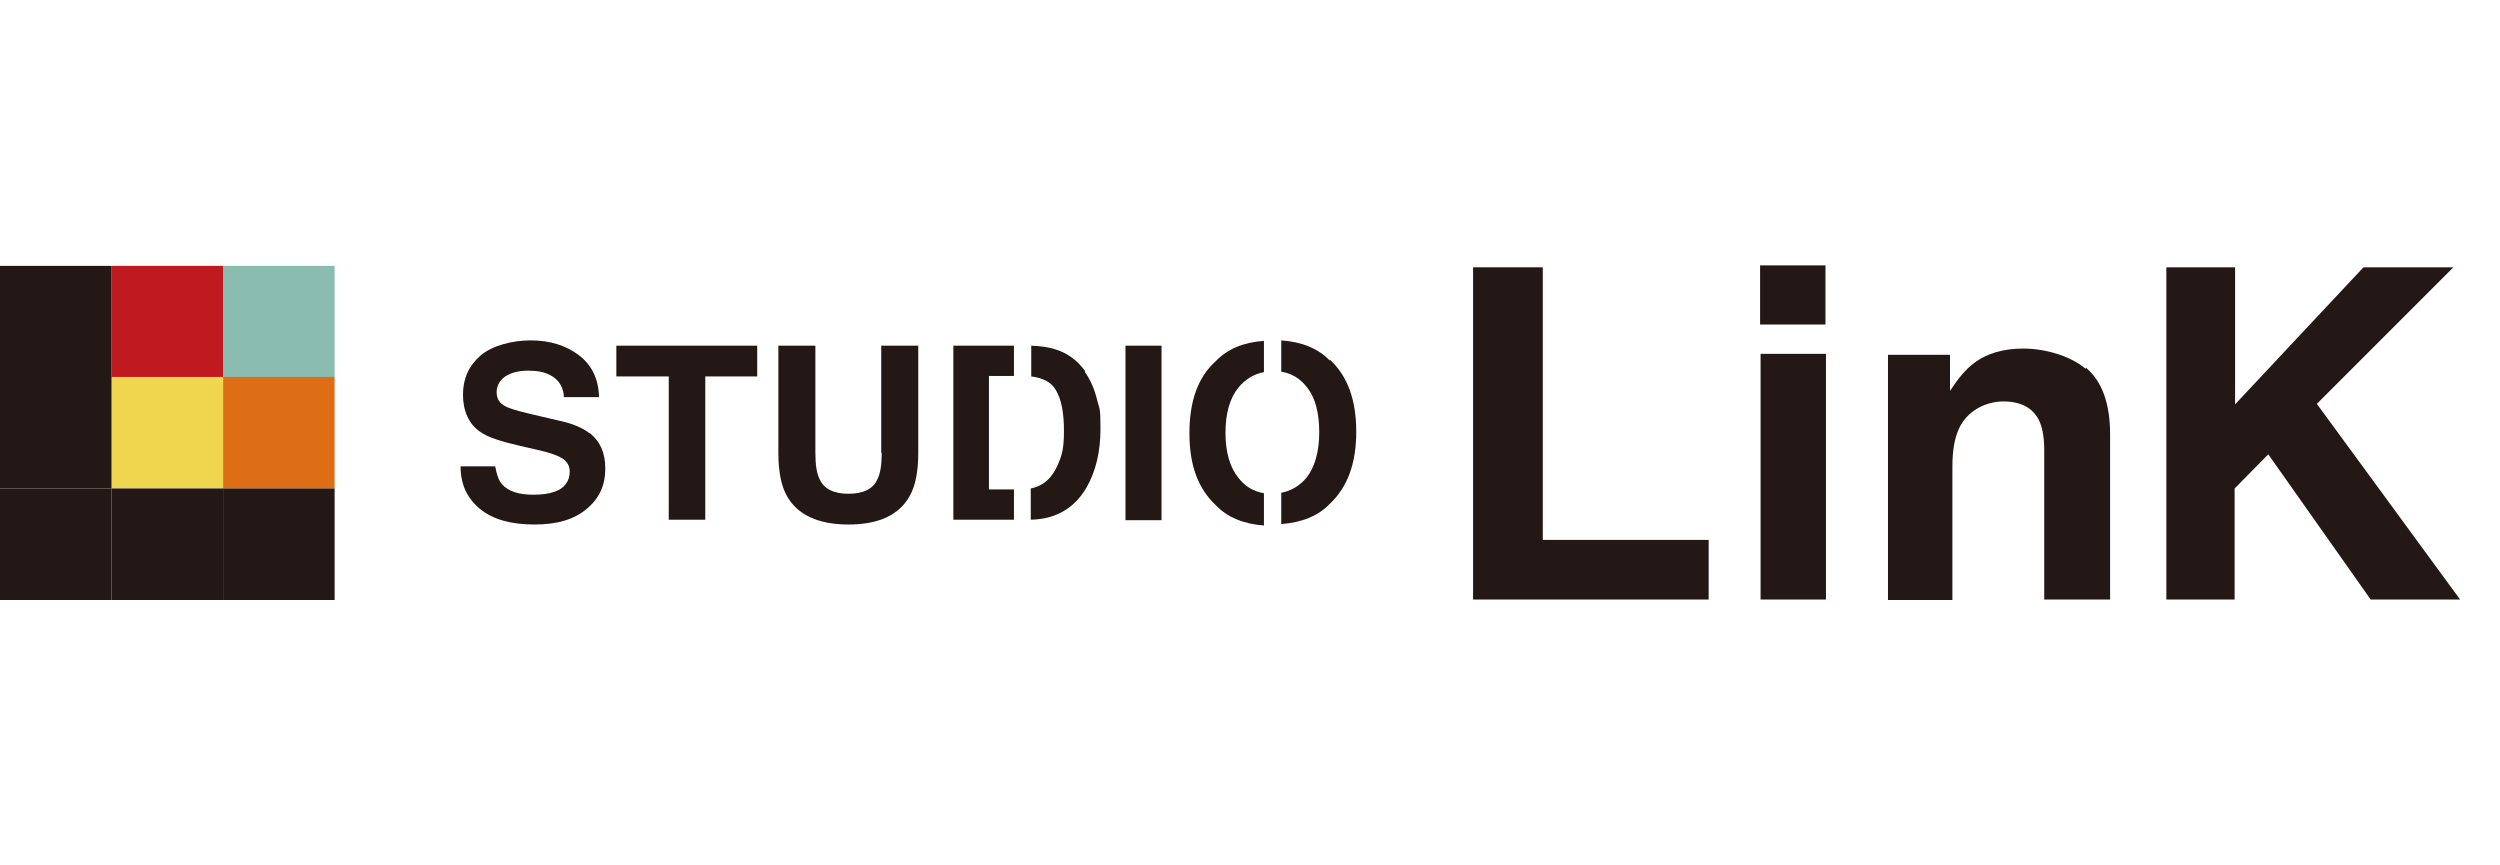 <?xml version="1.0" encoding="UTF-8"?>
<svg id="_レイヤー_1" data-name="レイヤー_1" xmlns="http://www.w3.org/2000/svg" version="1.1" viewBox="0 0 520 180">
  <!-- Generator: Adobe Illustrator 29.0.0, SVG Export Plug-In . SVG Version: 2.1.0 Build 186)  -->
  <defs>
    <style>
      .st0 {
        fill: none;
      }

      .st1 {
        fill: #8abdaf;
      }

      .st2 {
        fill: #de6e16;
      }

      .st3 {
        fill: #231815;
      }

      .st4 {
        fill: #bf1a1f;
      }

      .st5 {
        fill: #f0d54f;
      }
    </style>
  </defs>
  <g>
    <g>
      <g>
        <path class="st3" d="M306.5,55.6h14.4v56.7h34.5v12.4h-49V55.6Z"/>
        <path class="st3" d="M379.7,67.5h-13.6v-12.3h13.6v12.3ZM366.2,73.6h13.6v51.1h-13.6v-51.1Z"/>
        <path class="st3" d="M433.9,76.5c3.3,2.8,5,7.4,5,13.8v34.4h-13.7v-31.1c0-2.7-.4-4.8-1.1-6.2-1.3-2.6-3.8-3.9-7.4-3.9s-7.6,1.9-9.3,5.8c-.9,2-1.3,4.6-1.3,7.8v27.7h-13.4v-51h12.9v7.5c1.7-2.6,3.3-4.5,4.9-5.7,2.7-2.1,6.2-3.1,10.4-3.1s9.6,1.4,12.9,4.2Z"/>
        <path class="st3" d="M450.7,55.6h14.2v28.5l26.7-28.5h18.7l-28.4,28.4,29.8,40.7h-18.6l-21.3-30.2-7,7.1v23.1h-14.2V55.6Z"/>
      </g>
      <g>
        <g>
          <path class="st3" d="M183.4,94.2c0,2.5-.3,4.3-.9,5.5-.9,2-2.9,3-6,3s-5.1-1-6-3c-.6-1.1-.9-3-.9-5.5v-22.3h-7.7v22.3c0,3.9.6,6.9,1.8,9,2.2,3.9,6.5,5.9,12.8,5.9s10.5-2,12.7-5.9c1.2-2.1,1.8-5.1,1.8-9v-22.3h-7.7v22.3Z"/>
          <polygon class="st3" points="128.2 78.3 139.1 78.3 139.1 108.1 146.7 108.1 146.7 78.3 157.5 78.3 157.5 71.9 128.2 71.9 128.2 78.3"/>
          <path class="st3" d="M122.6,90.1c-1.4-1.1-3.5-2-6.3-2.6l-6.4-1.5c-2.5-.6-4.1-1.1-4.8-1.5-1.2-.6-1.8-1.6-1.8-2.9s.6-2.5,1.8-3.3c1.2-.8,2.8-1.2,4.8-1.2s3.3.3,4.5.9c1.8.9,2.8,2.5,2.9,4.6h7.3c-.1-3.9-1.6-6.8-4.3-8.8-2.7-2-6-3-9.9-3s-8.1,1.1-10.5,3.2c-2.4,2.1-3.6,4.8-3.6,8.1s1.2,6.2,3.7,7.8c1.4,1,4.1,1.9,8,2.8l3.9.9c2.3.5,4,1.1,5,1.7,1.1.7,1.6,1.6,1.6,2.8,0,2-1.1,3.5-3.2,4.2-1.1.4-2.6.6-4.4.6-3,0-5.2-.7-6.5-2.2-.7-.8-1.1-2.1-1.4-3.7h-7.2c0,3.8,1.4,6.7,4.1,8.9,2.7,2.2,6.5,3.2,11.3,3.2s8.3-1.1,10.9-3.3c2.6-2.2,3.8-4.9,3.8-8.3s-1.1-5.7-3.2-7.4Z"/>
          <rect class="st3" x="234.1" y="71.9" width="7.5" height="36.3"/>
          <path class="st3" d="M225.8,77.3c-1.6-2.2-3.6-3.8-6.2-4.6-1.4-.5-3.1-.7-5.1-.8v6.4c2.4.3,4.2,1.2,5.1,2.8,1.2,2,1.7,4.8,1.7,8.5s-.4,5-1.2,6.9c-1.2,2.9-3.1,4.6-5.7,5.1v6.5c5.2-.1,9.1-2.4,11.6-6.7,1.9-3.3,2.9-7.4,2.9-12.2s-.2-3.9-.7-6c-.5-2.1-1.3-4.1-2.6-5.9Z"/>
          <polygon class="st3" points="210.9 101.8 205.7 101.8 205.7 78.2 210.9 78.2 210.9 71.9 198.3 71.9 198.3 108.1 210.9 108.1 210.9 101.8"/>
        </g>
        <g>
          <path class="st3" d="M262.9,102.6c-2.2-.4-3.9-1.4-5.3-3.2-1.8-2.2-2.7-5.4-2.7-9.4s.9-7.2,2.7-9.4c1.4-1.7,3.2-2.8,5.3-3.2v-6.5c-4.3.3-7.6,1.7-10,4.2-3.7,3.3-5.5,8.3-5.5,15s1.8,11.5,5.5,15c2.4,2.5,5.8,3.9,10,4.2v-6.5Z"/>
          <path class="st3" d="M276.6,75c-2.4-2.5-5.8-3.9-10.1-4.2v6.5c2.2.4,3.9,1.4,5.3,3.2,1.8,2.2,2.6,5.4,2.6,9.4s-.9,7.2-2.6,9.4c-1.4,1.7-3.2,2.8-5.3,3.2v6.5c4.3-.3,7.7-1.7,10.1-4.2,3.7-3.5,5.5-8.4,5.5-15s-1.8-11.6-5.5-15Z"/>
        </g>
      </g>
    </g>
    <g>
      <rect class="st1" x="46.4" y="55.3" width="23.2" height="23.2"/>
      <rect class="st4" x="23.2" y="55.3" width="23.2" height="23.2"/>
      <rect class="st3" y="55.3" width="23.2" height="23.2"/>
      <rect class="st2" x="46.4" y="78.4" width="23.2" height="23.2"/>
      <rect class="st5" x="23.2" y="78.4" width="23.2" height="23.2"/>
      <rect class="st3" y="78.4" width="23.2" height="23.2"/>
      <rect class="st3" x="46.4" y="101.6" width="23.2" height="23.2"/>
      <rect class="st3" x="23.2" y="101.6" width="23.2" height="23.2"/>
      <rect class="st3" y="101.6" width="23.2" height="23.2"/>
    </g>
  </g>
  <rect class="st0" width="520" height="180"/>
</svg>